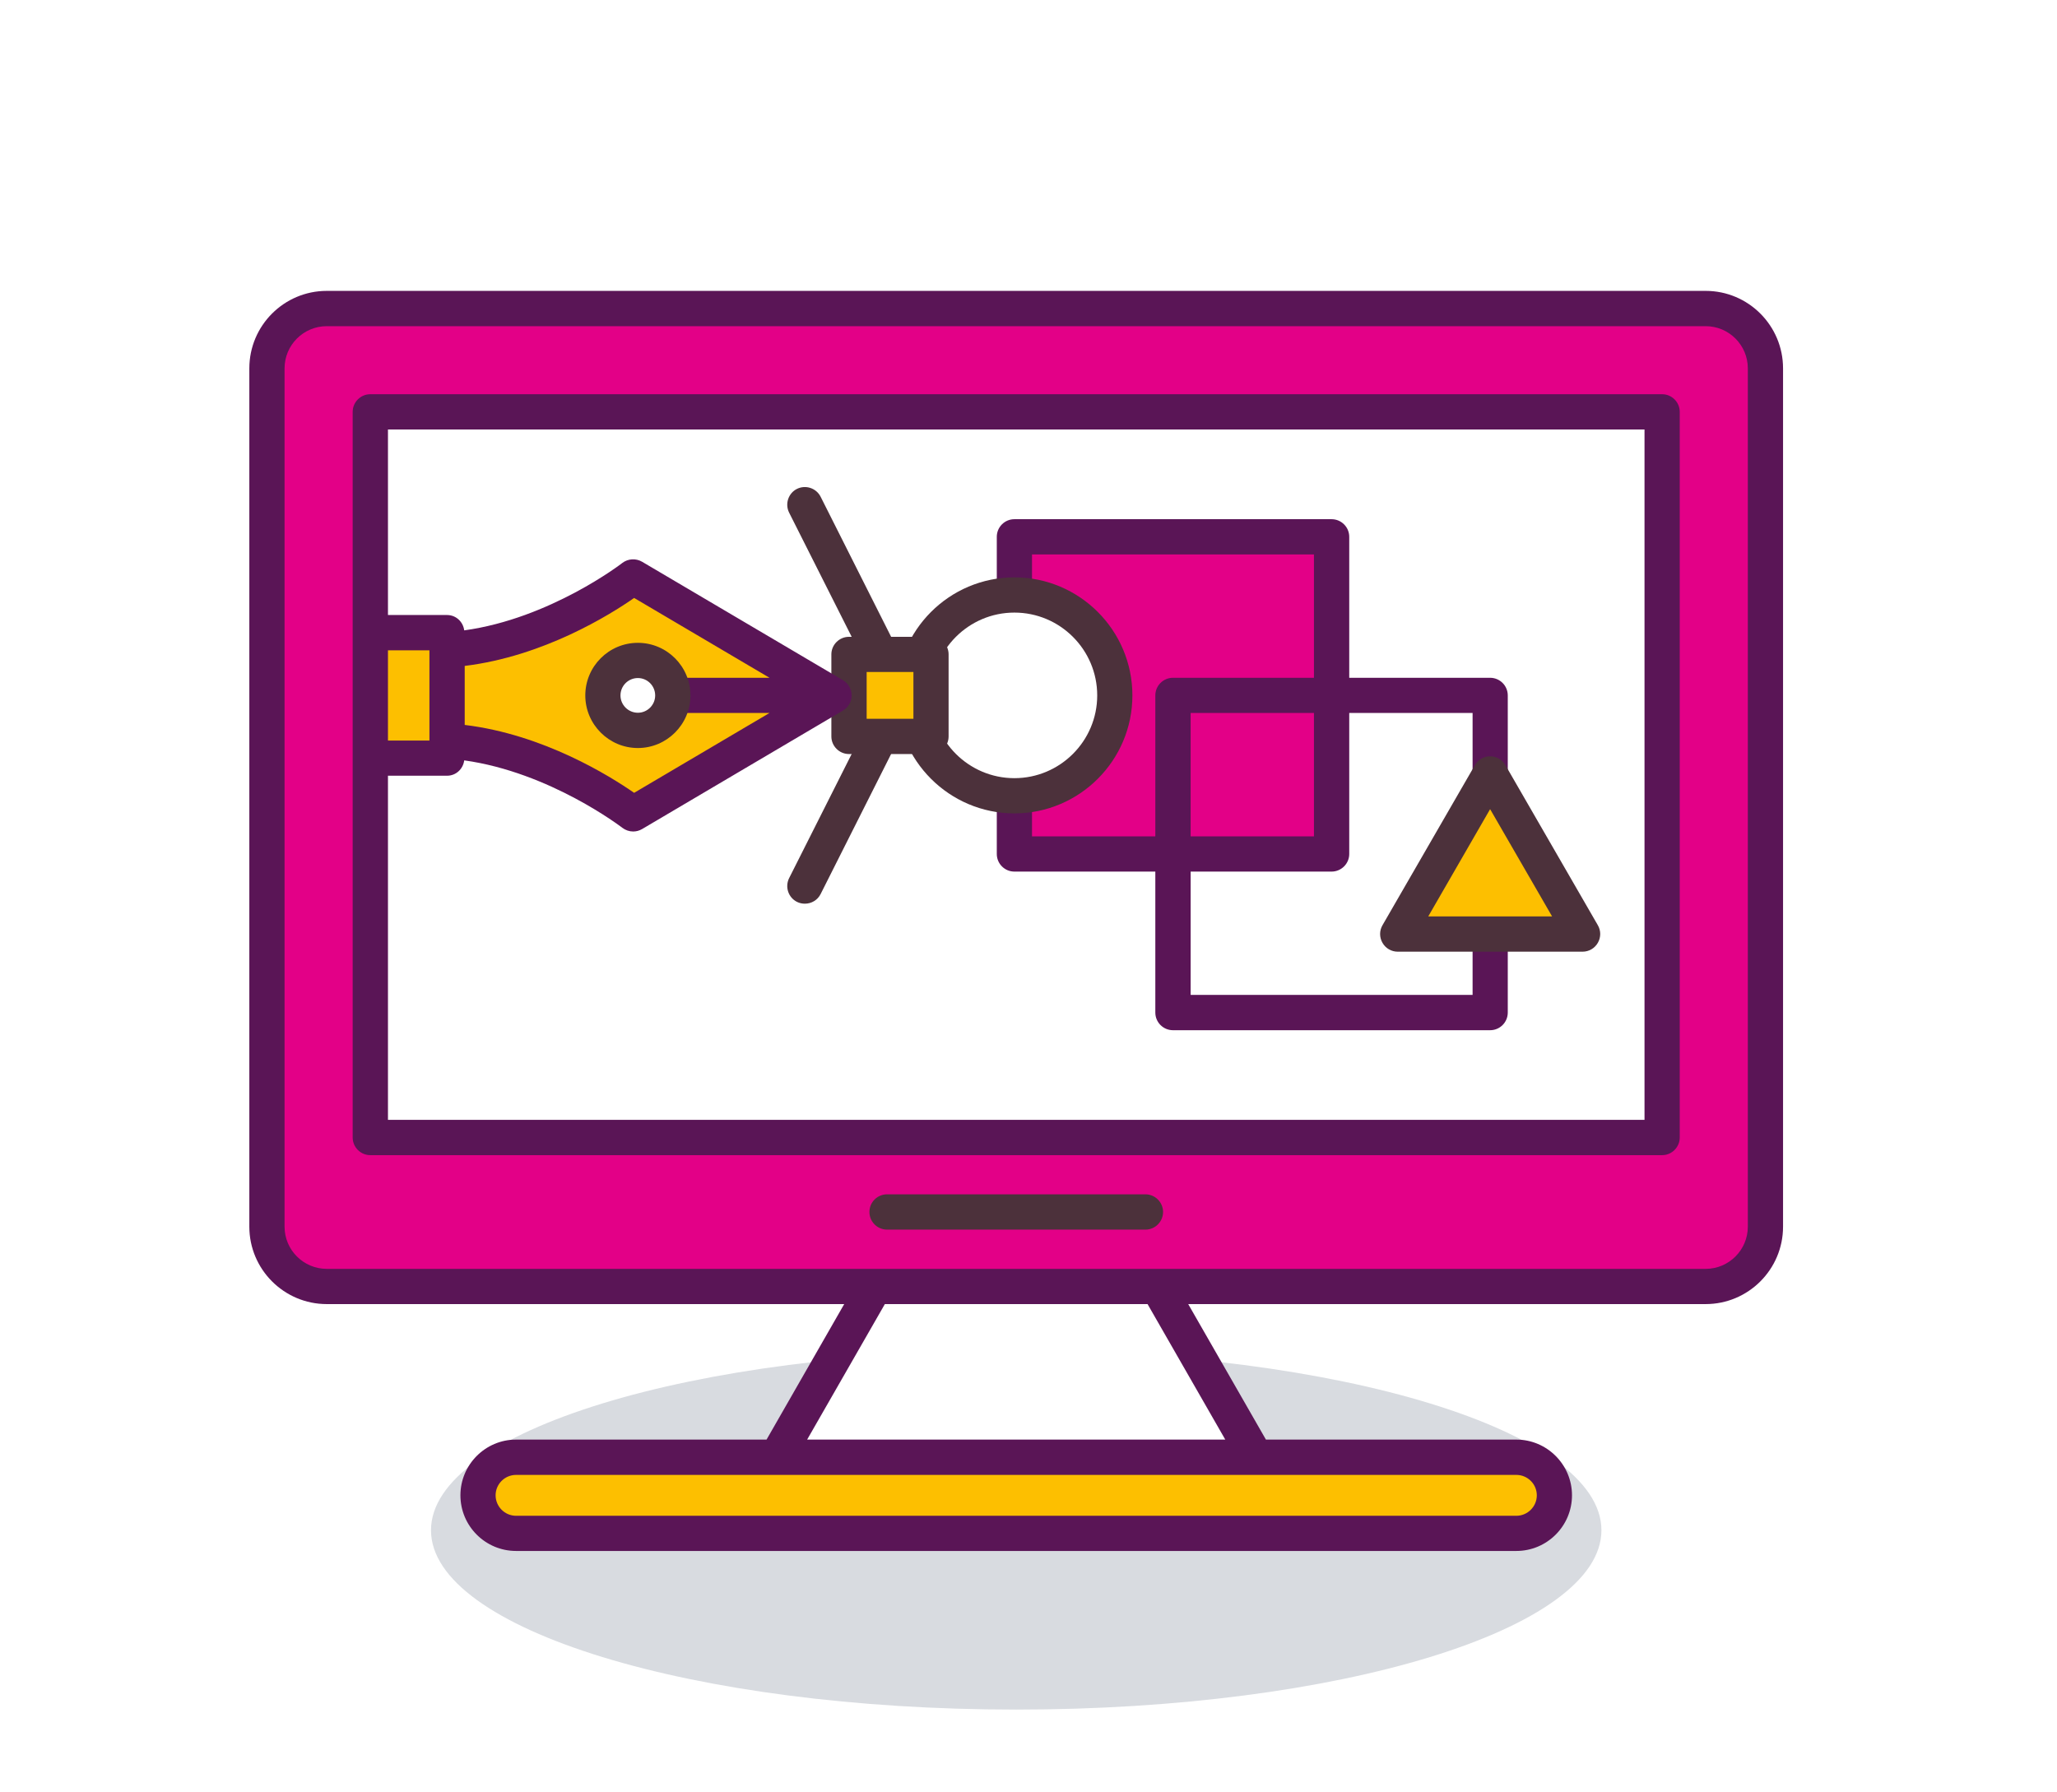 <?xml version="1.0" encoding="UTF-8"?> <svg xmlns="http://www.w3.org/2000/svg" width="396" height="345" viewBox="0 0 396 345" fill="none"> <rect width="396" height="345" fill="white"></rect> <path d="M195.64 260.077C133.411 260.077 82.972 275.539 82.972 294.603C82.972 313.665 133.411 329.129 195.64 329.129C257.868 329.129 308.296 313.665 308.296 294.603C308.296 275.539 257.868 260.077 195.64 260.077Z" fill="#D8DBE0"></path> <path d="M328.361 59.397H62.919C56.546 59.397 51.399 64.542 51.399 70.919V236.162C51.399 242.516 56.546 247.669 62.919 247.669H328.361C334.716 247.669 339.88 242.516 339.88 236.162V70.919C339.88 64.542 334.716 59.397 328.361 59.397Z" fill="#E30087"></path> <path d="M222.885 247.669H168.376L149.532 280.548H241.729L222.885 247.669Z" fill="white"></path> <path d="M291.924 280.548H99.354C95.317 280.548 92.03 283.854 92.03 287.874C92.03 291.911 95.317 295.198 99.354 295.198H291.924C295.944 295.198 299.25 291.911 299.25 287.874C299.25 283.854 295.944 280.548 291.924 280.548Z" fill="#FDBF00"></path> <path d="M336.48 236.162C336.48 240.638 332.837 244.281 328.361 244.281H222.885H168.376H62.906C58.424 244.281 54.781 240.638 54.781 236.162V70.919C54.781 66.433 58.424 62.795 62.906 62.795H328.361C332.837 62.795 336.48 66.433 336.48 70.919V236.162ZM235.882 277.149H155.385L170.347 251.062H220.92L235.882 277.149ZM295.857 287.874C295.857 290.045 294.085 291.818 291.913 291.818H99.354C97.183 291.818 95.41 290.045 95.41 287.874C95.41 285.713 97.183 283.947 99.354 283.947H149.532H241.729H291.913C294.085 283.947 295.857 285.713 295.857 287.874ZM328.361 56H62.906C54.686 56 48 62.683 48 70.919V236.162C48 244.376 54.686 251.062 62.906 251.062H162.522L147.572 277.149H99.354C93.439 277.149 88.637 281.97 88.637 287.874C88.637 293.789 93.439 298.591 99.354 298.591H291.913C297.822 298.591 302.63 293.789 302.63 287.874C302.63 281.97 297.822 277.149 291.913 277.149H243.706L228.746 251.062H328.361C336.581 251.062 343.261 244.376 343.261 236.162V70.919C343.261 62.683 336.581 56 328.361 56Z" fill="#5A1556"></path> <path d="M319.984 218.989H71.289V79.288H319.984V218.989" fill="white"></path> <path d="M220.513 236.726H170.774C168.896 236.726 167.375 235.204 167.375 233.327C167.375 231.455 168.896 229.932 170.774 229.932H220.513C222.372 229.932 223.906 231.455 223.906 233.327C223.906 235.204 222.372 236.726 220.513 236.726Z" fill="#4C313B"></path> <path d="M256.334 164.406H195.284V103.347H256.334V164.406Z" fill="#E30087"></path> <path d="M198.676 161.018H252.954V106.74H198.676V161.018ZM256.347 167.799H195.284C193.418 167.799 191.896 166.283 191.896 164.406V103.348C191.896 101.469 193.418 99.955 195.284 99.955H256.347C258.212 99.955 259.746 101.469 259.746 103.348V164.406C259.746 166.283 258.212 167.799 256.347 167.799Z" fill="#5A1556"></path> <path d="M229.215 191.537H283.493V137.26H229.215V191.537ZM286.866 198.336H225.814C223.938 198.336 222.415 196.815 222.415 194.937V133.886C222.415 132.008 223.938 130.487 225.814 130.487H286.866C288.751 130.487 290.266 132.008 290.266 133.886V194.937C290.266 196.815 288.751 198.336 286.866 198.336Z" fill="#5A1556"></path> <path d="M214.609 133.886C214.609 144.56 205.957 153.211 195.284 153.211C184.608 153.211 175.951 144.56 175.951 133.886C175.951 123.193 184.608 114.553 195.284 114.553C205.957 114.553 214.609 123.193 214.609 133.886Z" fill="white"></path> <path d="M195.283 117.935C186.499 117.935 179.343 125.083 179.343 133.886C179.343 142.662 186.499 149.812 195.283 149.812C204.079 149.812 211.228 142.662 211.228 133.886C211.228 125.083 204.079 117.935 195.283 117.935ZM195.283 156.593C182.755 156.593 172.57 146.4 172.57 133.886C172.57 121.345 182.755 111.154 195.283 111.154C207.816 111.154 218.001 121.345 218.001 133.886C218.001 146.4 207.816 156.593 195.283 156.593Z" fill="#4C313B"></path> <path d="M269.075 179.818L286.866 148.997L304.665 179.818H269.075Z" fill="#FDBF00"></path> <path d="M274.958 176.426H298.798L286.866 155.778L274.958 176.426ZM304.666 183.218H269.075C267.873 183.218 266.745 182.573 266.144 181.508C265.538 180.456 265.538 179.173 266.144 178.128L283.943 147.296C284.538 146.249 285.664 145.605 286.866 145.605C288.094 145.605 289.201 146.249 289.809 147.296L307.608 178.128C308.214 179.173 308.214 180.456 307.608 181.508C307.001 182.573 305.885 183.218 304.666 183.218Z" fill="#4C313B"></path> <path d="M121.893 111.059C121.893 111.059 105.409 123.932 86.064 125.102V121.804H71.289V145.949H86.064V142.643C105.409 143.821 121.893 156.686 121.893 156.686L160.551 133.886L121.893 111.059Z" fill="#FDBF00"></path> <path d="M154.948 173.977C154.427 173.977 153.914 173.871 153.414 173.621C151.754 172.775 151.085 170.741 151.911 169.069L170.41 132.352C171.255 130.674 173.29 130.004 174.968 130.842C176.64 131.693 177.316 133.723 176.463 135.401L157.983 172.118C157.388 173.307 156.199 173.977 154.948 173.977" fill="#4C313B"></path> <path d="M173.447 137.26C172.194 137.26 171.005 136.59 170.41 135.401L151.911 98.683C151.085 97.012 151.754 94.97 153.414 94.126C155.103 93.287 157.138 93.968 157.983 95.634L176.463 132.352C177.316 134.024 176.64 136.058 174.968 136.902C174.479 137.154 173.947 137.26 173.447 137.26" fill="#4C313B"></path> <path d="M179.238 125.998V141.774H163.442V125.998H179.238Z" fill="#FDBF00"></path> <path d="M166.843 138.374H175.845V129.372H166.843V138.374ZM179.238 145.167H163.442C161.583 145.167 160.049 143.645 160.049 141.775V125.979C160.049 124.12 161.583 122.599 163.442 122.599H179.238C181.116 122.599 182.618 124.12 182.618 125.979V141.775C182.618 143.645 181.116 145.167 179.238 145.167Z" fill="#4C313B"></path> <path d="M125.837 137.26H148.143L122.08 152.636C117.384 149.381 104.613 141.392 89.463 139.564V128.202C104.613 126.354 117.384 118.392 122.08 115.117L148.143 130.487H125.837C123.958 130.487 122.437 132.008 122.437 133.886C122.437 135.745 123.958 137.26 125.837 137.26V137.26ZM316.591 215.597H74.689V149.342H86.063C87.785 149.342 89.15 148.047 89.37 146.387C105.877 148.672 119.65 159.253 119.795 159.359C120.408 159.829 121.141 160.079 121.893 160.079C122.487 160.079 123.063 159.93 123.614 159.609L162.291 136.79C163.317 136.183 163.95 135.088 163.95 133.886C163.95 132.678 163.317 131.562 162.291 130.957L123.614 108.149C122.412 107.449 120.902 107.542 119.795 108.386C119.65 108.513 105.877 119.092 89.37 121.358C89.15 119.699 87.785 118.403 86.063 118.403H74.689V82.687H316.591V215.597ZM74.689 125.197H82.671V142.569H74.689V125.197ZM319.984 75.895H71.288C69.416 75.895 67.895 77.429 67.895 79.288V121.804V145.95V218.989C67.895 220.855 69.416 222.389 71.288 222.389H319.984C321.849 222.389 323.372 220.855 323.372 218.989V79.288C323.372 77.429 321.849 75.895 319.984 75.895" fill="#5A1556"></path> <path d="M122.8 127.137C126.512 127.137 129.529 130.155 129.529 133.886C129.529 137.592 126.512 140.616 122.8 140.616C119.075 140.616 116.07 137.592 116.07 133.886C116.07 130.155 119.075 127.137 122.8 127.137Z" fill="white"></path> <path d="M122.8 130.537C120.953 130.537 119.45 132.032 119.45 133.886C119.45 135.713 120.953 137.217 122.8 137.217C124.635 137.217 126.13 135.713 126.13 133.886C126.13 132.032 124.635 130.537 122.8 130.537ZM122.8 144.009C117.216 144.009 112.677 139.451 112.677 133.886C112.677 128.295 117.216 123.756 122.8 123.756C128.372 123.756 132.922 128.295 132.922 133.886C132.922 139.451 128.372 144.009 122.8 144.009Z" fill="#4C313B"></path> </svg> 